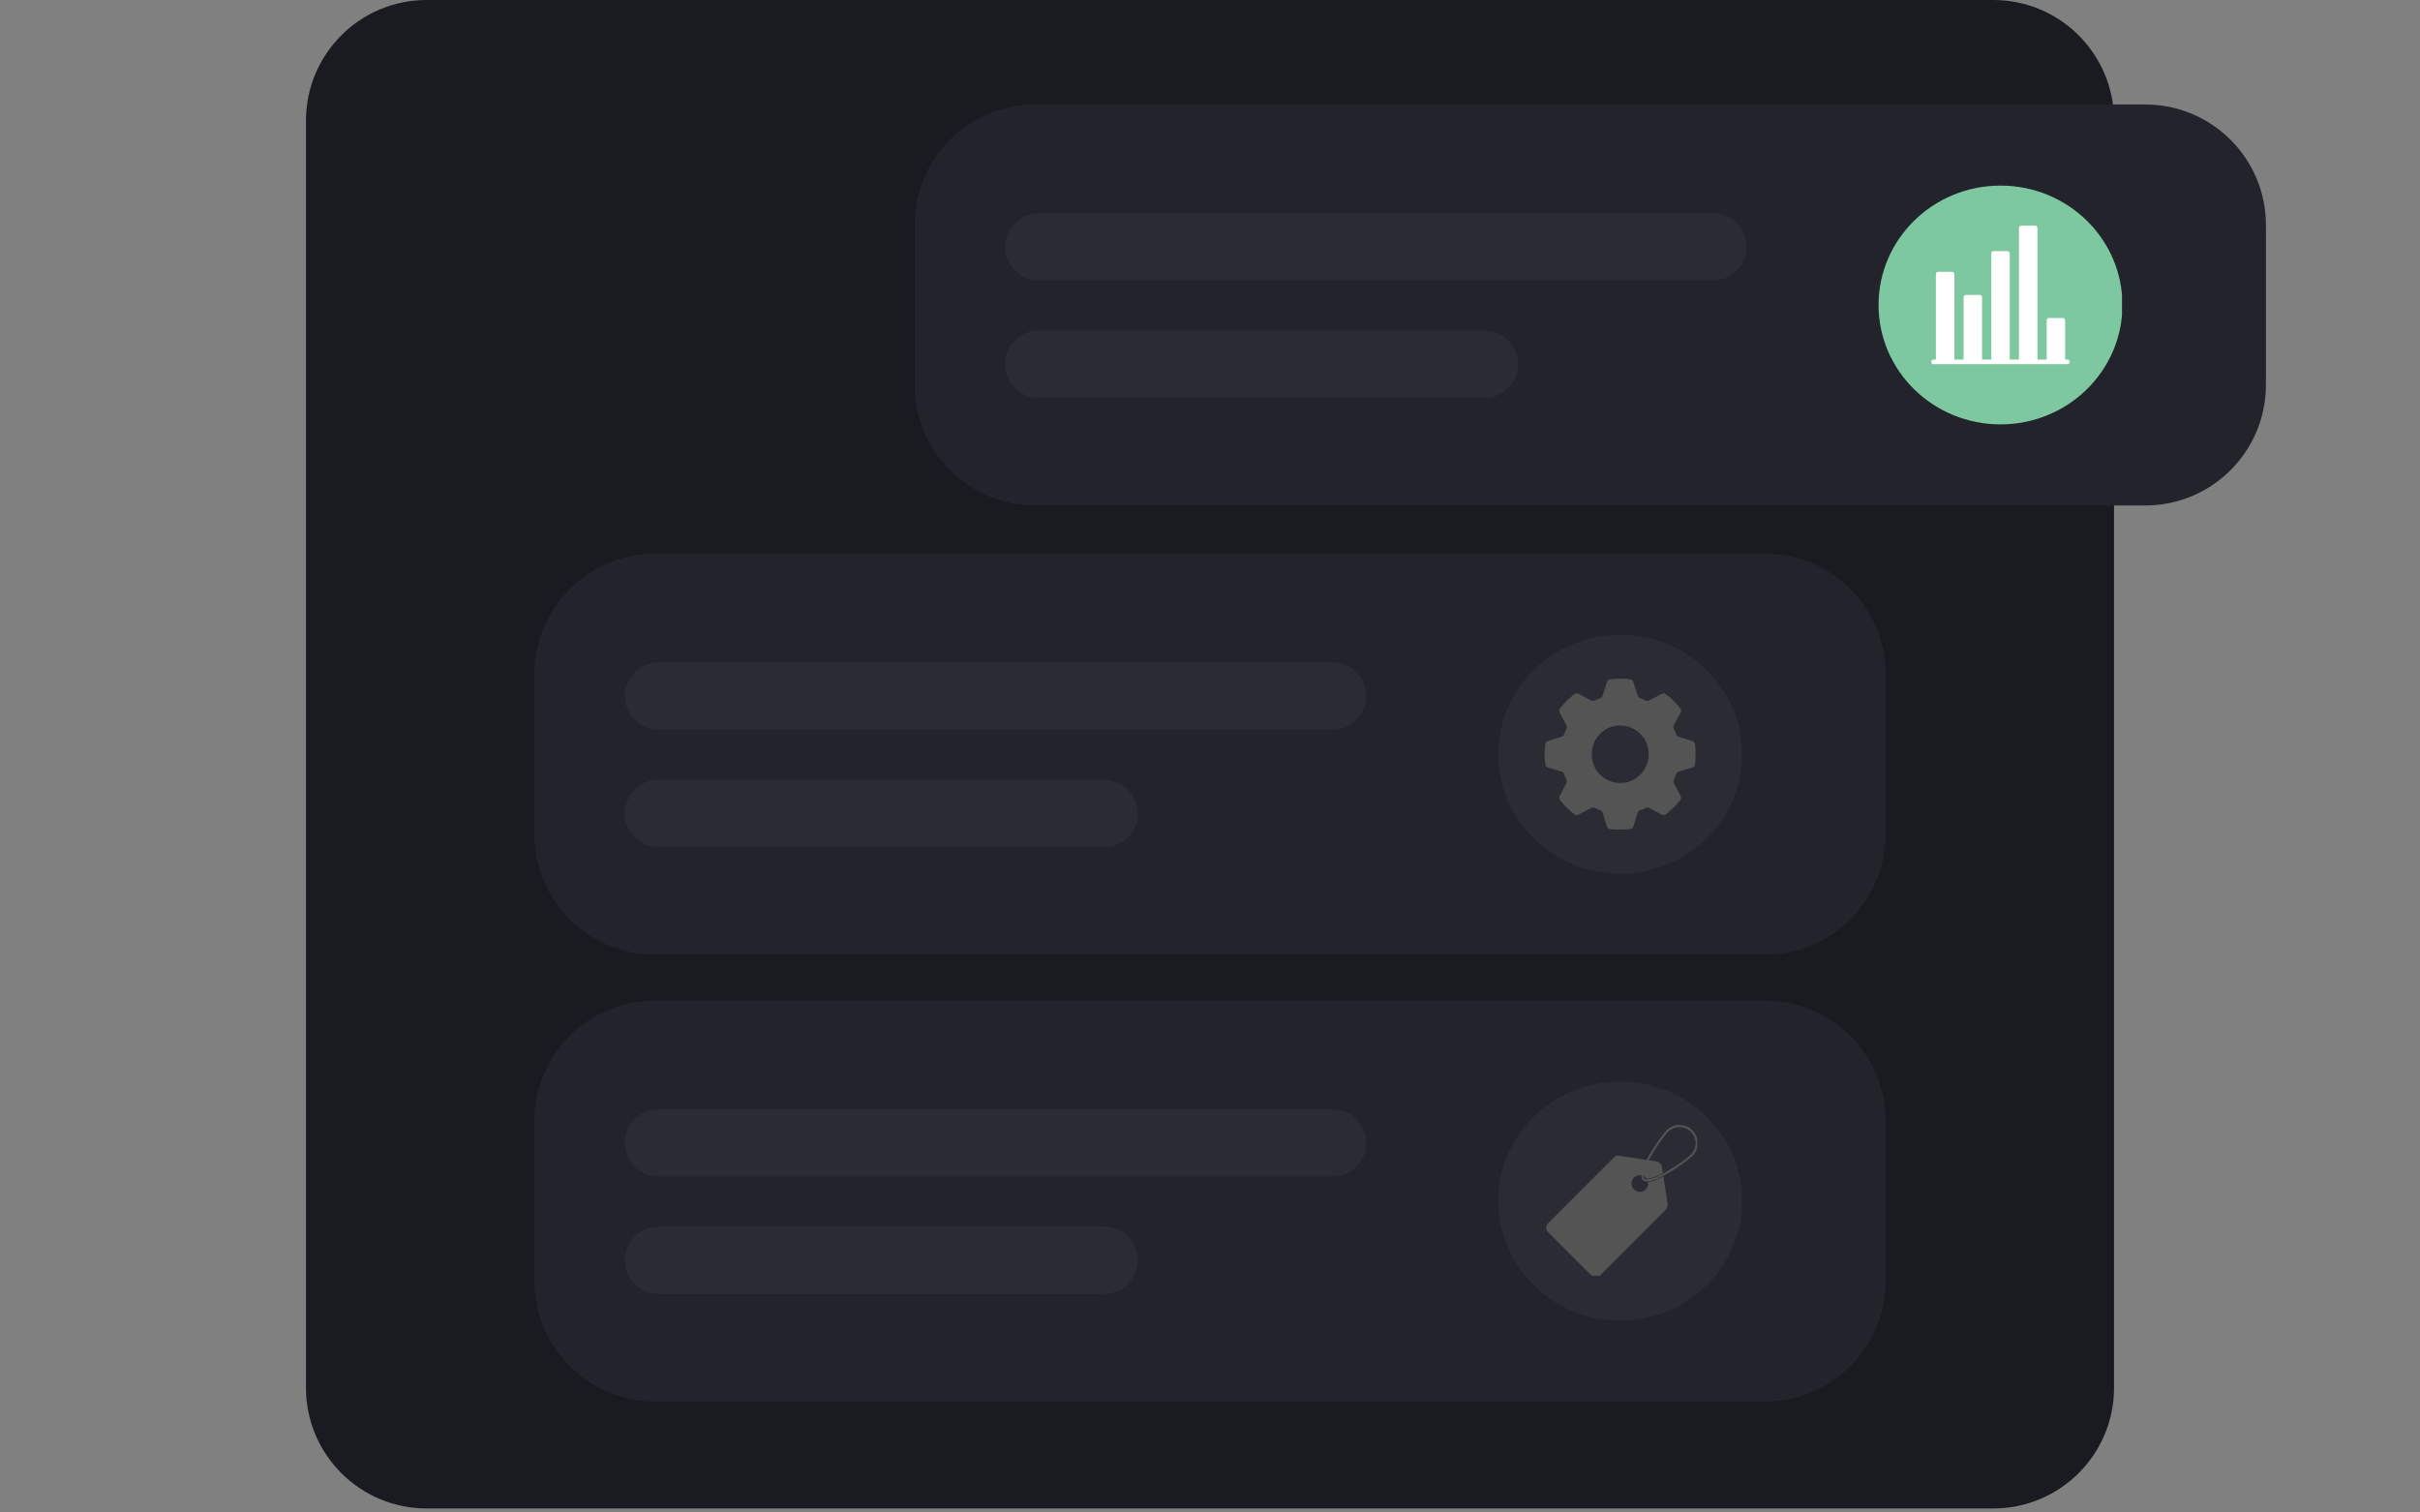 <?xml version="1.0" encoding="UTF-8" standalone="no"?>
<svg xmlns="http://www.w3.org/2000/svg" xmlns:xlink="http://www.w3.org/1999/xlink" width="400" zoomAndPan="magnify" viewBox="0 0 300 187.5" height="250" preserveAspectRatio="xMidYMid meet" version="1.0"><rect x="0" y="0" width="300" height="187.5" fill="#808080" stroke="none"/><defs><clipPath id="aa28aaf72a"><path d="M 37.93 0 L 262.184 0 L 262.184 187 L 37.93 187 Z M 37.93 0 " clip-rule="nonzero"/></clipPath><clipPath id="fea70b1f95"><path d="M 52.891 0 L 247.109 0 C 255.371 0 262.07 6.699 262.07 14.961 L 262.07 172.043 C 262.07 180.305 255.371 187 247.109 187 L 52.891 187 C 44.629 187 37.93 180.305 37.93 172.043 L 37.93 14.961 C 37.93 6.699 44.629 0 52.891 0 Z M 52.891 0 " clip-rule="nonzero"/></clipPath><clipPath id="455604c473"><path d="M 66.242 68.645 L 233.812 68.645 L 233.812 118.355 L 66.242 118.355 Z M 66.242 68.645 " clip-rule="nonzero"/></clipPath><clipPath id="a4ed0b6a9e"><path d="M 81.199 68.645 L 218.801 68.645 C 227.062 68.645 233.758 75.344 233.758 83.605 L 233.758 103.395 C 233.758 111.656 227.062 118.355 218.801 118.355 L 81.199 118.355 C 72.938 118.355 66.242 111.656 66.242 103.395 L 66.242 83.605 C 66.242 75.344 72.938 68.645 81.199 68.645 Z M 81.199 68.645 " clip-rule="nonzero"/></clipPath><clipPath id="51b003ae2c"><path d="M 77.465 82.125 L 169.375 82.125 L 169.375 90.469 L 77.465 90.469 Z M 77.465 82.125 " clip-rule="nonzero"/></clipPath><clipPath id="330f17827f"><path d="M 81.637 82.125 L 165.191 82.125 C 167.496 82.125 169.363 83.996 169.363 86.297 C 169.363 88.602 167.496 90.469 165.191 90.469 L 81.637 90.469 C 79.332 90.469 77.465 88.602 77.465 86.297 C 77.465 83.996 79.332 82.125 81.637 82.125 Z M 81.637 82.125 " clip-rule="nonzero"/></clipPath><clipPath id="562b4dd86e"><path d="M 77.465 96.668 L 141.082 96.668 L 141.082 105.012 L 77.465 105.012 Z M 77.465 96.668 " clip-rule="nonzero"/></clipPath><clipPath id="c5e6224361"><path d="M 81.637 96.668 L 136.879 96.668 C 139.184 96.668 141.051 98.535 141.051 100.84 C 141.051 103.145 139.184 105.012 136.879 105.012 L 81.637 105.012 C 79.332 105.012 77.465 103.145 77.465 100.84 C 77.465 98.535 79.332 96.668 81.637 96.668 Z M 81.637 96.668 " clip-rule="nonzero"/></clipPath><clipPath id="c507a24a0f"><path d="M 185.738 78.699 L 216 78.699 L 216 108.301 L 185.738 108.301 Z M 185.738 78.699 " clip-rule="nonzero"/></clipPath><clipPath id="1f0753e0cf"><path d="M 200.855 78.699 C 192.504 78.699 185.738 85.328 185.738 93.5 C 185.738 101.676 192.504 108.301 200.855 108.301 C 209.203 108.301 215.973 101.676 215.973 93.5 C 215.973 85.328 209.203 78.699 200.855 78.699 Z M 200.855 78.699 " clip-rule="nonzero"/></clipPath><clipPath id="7873f947d9"><path d="M 66.242 124.039 L 233.812 124.039 L 233.812 173.746 L 66.242 173.746 Z M 66.242 124.039 " clip-rule="nonzero"/></clipPath><clipPath id="74012c6cd0"><path d="M 81.199 124.039 L 218.801 124.039 C 227.062 124.039 233.758 130.734 233.758 139 L 233.758 158.785 C 233.758 167.051 227.062 173.746 218.801 173.746 L 81.199 173.746 C 72.938 173.746 66.242 167.051 66.242 158.785 L 66.242 139 C 66.242 130.734 72.938 124.039 81.199 124.039 Z M 81.199 124.039 " clip-rule="nonzero"/></clipPath><clipPath id="b5382d7001"><path d="M 77.465 137.52 L 169.375 137.52 L 169.375 145.863 L 77.465 145.863 Z M 77.465 137.52 " clip-rule="nonzero"/></clipPath><clipPath id="8f0c10e0e3"><path d="M 81.637 137.52 L 165.191 137.52 C 167.496 137.52 169.363 139.387 169.363 141.691 C 169.363 143.996 167.496 145.863 165.191 145.863 L 81.637 145.863 C 79.332 145.863 77.465 143.996 77.465 141.691 C 77.465 139.387 79.332 137.52 81.637 137.52 Z M 81.637 137.52 " clip-rule="nonzero"/></clipPath><clipPath id="5483f06a77"><path d="M 77.465 152.059 L 141.082 152.059 L 141.082 160.402 L 77.465 160.402 Z M 77.465 152.059 " clip-rule="nonzero"/></clipPath><clipPath id="74ac72e588"><path d="M 81.637 152.059 L 136.879 152.059 C 139.184 152.059 141.051 153.926 141.051 156.23 C 141.051 158.535 139.184 160.402 136.879 160.402 L 81.637 160.402 C 79.332 160.402 77.465 158.535 77.465 156.23 C 77.465 153.926 79.332 152.059 81.637 152.059 Z M 81.637 152.059 " clip-rule="nonzero"/></clipPath><clipPath id="f449702dd3"><path d="M 185.738 134.09 L 216 134.09 L 216 163.695 L 185.738 163.695 Z M 185.738 134.09 " clip-rule="nonzero"/></clipPath><clipPath id="57de70df98"><path d="M 200.855 134.09 C 192.504 134.09 185.738 140.719 185.738 148.891 C 185.738 157.066 192.504 163.695 200.855 163.695 C 209.203 163.695 215.973 157.066 215.973 148.891 C 215.973 140.719 209.203 134.09 200.855 134.09 Z M 200.855 134.09 " clip-rule="nonzero"/></clipPath><clipPath id="30349c098f"><path d="M 113.383 12.953 L 280.953 12.953 L 280.953 62.664 L 113.383 62.664 Z M 113.383 12.953 " clip-rule="nonzero"/></clipPath><clipPath id="ae7feed281"><path d="M 128.344 12.953 L 265.941 12.953 C 274.203 12.953 280.902 19.652 280.902 27.914 L 280.902 47.703 C 280.902 55.965 274.203 62.664 265.941 62.664 L 128.344 62.664 C 120.078 62.664 113.383 55.965 113.383 47.703 L 113.383 27.914 C 113.383 19.652 120.078 12.953 128.344 12.953 Z M 128.344 12.953 " clip-rule="nonzero"/></clipPath><clipPath id="174f3a5a35"><path d="M 124.605 26.434 L 216.516 26.434 L 216.516 34.777 L 124.605 34.777 Z M 124.605 26.434 " clip-rule="nonzero"/></clipPath><clipPath id="fa5c58019c"><path d="M 128.777 26.434 L 212.332 26.434 C 214.637 26.434 216.504 28.301 216.504 30.605 C 216.504 32.91 214.637 34.777 212.332 34.777 L 128.777 34.777 C 126.473 34.777 124.605 32.91 124.605 30.605 C 124.605 28.301 126.473 26.434 128.777 26.434 Z M 128.777 26.434 " clip-rule="nonzero"/></clipPath><clipPath id="3acd328b82"><path d="M 124.605 40.973 L 188.227 40.973 L 188.227 49.316 L 124.605 49.316 Z M 124.605 40.973 " clip-rule="nonzero"/></clipPath><clipPath id="cc855da72a"><path d="M 128.777 40.973 L 184.02 40.973 C 186.324 40.973 188.191 42.844 188.191 45.145 C 188.191 47.449 186.324 49.316 184.02 49.316 L 128.777 49.316 C 126.473 49.316 124.605 47.449 124.605 45.145 C 124.605 42.844 126.473 40.973 128.777 40.973 Z M 128.777 40.973 " clip-rule="nonzero"/></clipPath><clipPath id="170642338c"><path d="M 232.879 23.008 L 263.172 23.008 L 263.172 52.609 L 232.879 52.609 Z M 232.879 23.008 " clip-rule="nonzero"/></clipPath><clipPath id="afcaa61b3c"><path d="M 247.996 23.008 C 239.648 23.008 232.879 29.633 232.879 37.809 C 232.879 45.984 239.648 52.609 247.996 52.609 C 256.344 52.609 263.113 45.984 263.113 37.809 C 263.113 29.633 256.344 23.008 247.996 23.008 Z M 247.996 23.008 " clip-rule="nonzero"/></clipPath><clipPath id="d3094269c7"><path d="M 239.41 27.977 L 256.613 27.977 L 256.613 45.18 L 239.41 45.18 Z M 239.41 27.977 " clip-rule="nonzero"/></clipPath><clipPath id="3a54ccb044"><path d="M 191.695 139.465 L 210.395 139.465 L 210.395 158.152 L 191.695 158.152 Z M 191.695 139.465 " clip-rule="nonzero"/></clipPath><clipPath id="c0226e6b14"><path d="M 191.484 84.133 L 210.184 84.133 L 210.184 102.832 L 191.484 102.832 Z M 191.484 84.133 " clip-rule="nonzero"/></clipPath></defs><g clip-path="url(#aa28aaf72a)"><g clip-path="url(#fea70b1f95)"><path fill="#1a1b21" d="M 37.93 0 L 262.184 0 L 262.184 187 L 37.93 187 Z M 37.93 0 " fill-opacity="1" fill-rule="nonzero"/></g></g><g clip-path="url(#455604c473)"><g clip-path="url(#a4ed0b6a9e)"><path fill="#23232c" d="M 66.242 68.645 L 233.812 68.645 L 233.812 118.355 L 66.242 118.355 Z M 66.242 68.645 " fill-opacity="1" fill-rule="nonzero"/></g></g><g clip-path="url(#51b003ae2c)"><g clip-path="url(#330f17827f)"><path fill="#2b2b33" d="M 77.465 82.125 L 169.375 82.125 L 169.375 90.469 L 77.465 90.469 Z M 77.465 82.125 " fill-opacity="1" fill-rule="nonzero"/></g></g><g clip-path="url(#562b4dd86e)"><g clip-path="url(#c5e6224361)"><path fill="#2b2b33" d="M 77.465 96.668 L 141.051 96.668 L 141.051 105.012 L 77.465 105.012 Z M 77.465 96.668 " fill-opacity="1" fill-rule="nonzero"/></g></g><g clip-path="url(#c507a24a0f)"><g clip-path="url(#1f0753e0cf)"><path fill="#2b2b33" d="M 185.738 78.699 L 215.918 78.699 L 215.918 108.301 L 185.738 108.301 Z M 185.738 78.699 " fill-opacity="1" fill-rule="nonzero"/></g></g><g clip-path="url(#7873f947d9)"><g clip-path="url(#74012c6cd0)"><path fill="#23232c" d="M 66.242 124.039 L 233.812 124.039 L 233.812 173.746 L 66.242 173.746 Z M 66.242 124.039 " fill-opacity="1" fill-rule="nonzero"/></g></g><g clip-path="url(#b5382d7001)"><g clip-path="url(#8f0c10e0e3)"><path fill="#2b2b33" d="M 77.465 137.52 L 169.375 137.52 L 169.375 145.863 L 77.465 145.863 Z M 77.465 137.52 " fill-opacity="1" fill-rule="nonzero"/></g></g><g clip-path="url(#5483f06a77)"><g clip-path="url(#74ac72e588)"><path fill="#2b2b33" d="M 77.465 152.059 L 141.051 152.059 L 141.051 160.402 L 77.465 160.402 Z M 77.465 152.059 " fill-opacity="1" fill-rule="nonzero"/></g></g><g clip-path="url(#f449702dd3)"><g clip-path="url(#57de70df98)"><path fill="#2b2b33" d="M 185.738 134.09 L 215.918 134.09 L 215.918 163.695 L 185.738 163.695 Z M 185.738 134.09 " fill-opacity="1" fill-rule="nonzero"/></g></g><g clip-path="url(#30349c098f)"><g clip-path="url(#ae7feed281)"><path fill="#23232c" d="M 113.383 12.953 L 280.953 12.953 L 280.953 62.664 L 113.383 62.664 Z M 113.383 12.953 " fill-opacity="1" fill-rule="nonzero"/></g></g><g clip-path="url(#174f3a5a35)"><g clip-path="url(#fa5c58019c)"><path fill="#2b2b33" d="M 124.605 26.434 L 216.516 26.434 L 216.516 34.777 L 124.605 34.777 Z M 124.605 26.434 " fill-opacity="1" fill-rule="nonzero"/></g></g><g clip-path="url(#3acd328b82)"><g clip-path="url(#cc855da72a)"><path fill="#2b2b33" d="M 124.605 40.973 L 188.191 40.973 L 188.191 49.316 L 124.605 49.316 Z M 124.605 40.973 " fill-opacity="1" fill-rule="nonzero"/></g></g><g clip-path="url(#170642338c)"><g clip-path="url(#afcaa61b3c)"><path fill="#7dc8a0" d="M 232.879 23.008 L 263.059 23.008 L 263.059 52.609 L 232.879 52.609 Z M 232.879 23.008 " fill-opacity="1" fill-rule="nonzero"/></g></g><g clip-path="url(#d3094269c7)"><path fill="#ffffff" d="M 256.297 44.574 L 256.008 44.574 L 256.008 39.707 C 256.008 39.629 255.98 39.562 255.926 39.504 C 255.871 39.449 255.801 39.422 255.723 39.422 L 254.008 39.422 C 253.926 39.422 253.859 39.449 253.805 39.504 C 253.746 39.562 253.719 39.629 253.719 39.707 L 253.719 44.574 L 252.574 44.574 L 252.574 28.262 C 252.574 28.184 252.547 28.117 252.492 28.059 C 252.434 28.004 252.367 27.977 252.289 27.977 L 250.57 27.977 C 250.492 27.977 250.426 28.004 250.371 28.059 C 250.312 28.117 250.285 28.184 250.285 28.262 L 250.285 44.574 L 249.141 44.574 L 249.141 31.41 C 249.141 31.332 249.113 31.262 249.059 31.207 C 249 31.152 248.934 31.125 248.855 31.125 L 247.137 31.125 C 247.059 31.125 246.992 31.152 246.938 31.207 C 246.879 31.262 246.852 31.332 246.852 31.41 L 246.852 44.574 L 245.707 44.574 L 245.707 36.848 C 245.707 36.766 245.68 36.699 245.625 36.645 C 245.566 36.59 245.5 36.559 245.422 36.559 L 243.703 36.559 C 243.625 36.559 243.559 36.59 243.504 36.645 C 243.445 36.699 243.418 36.766 243.418 36.848 L 243.418 44.574 L 242.273 44.574 L 242.273 33.984 C 242.273 33.906 242.246 33.84 242.191 33.781 C 242.133 33.727 242.066 33.699 241.988 33.699 L 240.27 33.699 C 240.191 33.699 240.125 33.727 240.066 33.781 C 240.012 33.84 239.984 33.906 239.984 33.984 L 239.984 44.574 L 239.699 44.574 C 239.621 44.574 239.551 44.602 239.496 44.656 C 239.441 44.711 239.414 44.781 239.414 44.859 C 239.414 44.938 239.441 45.004 239.496 45.062 C 239.551 45.117 239.621 45.145 239.699 45.145 L 256.297 45.145 C 256.375 45.145 256.441 45.117 256.496 45.062 C 256.555 45.004 256.582 44.938 256.582 44.859 C 256.582 44.781 256.555 44.711 256.496 44.656 C 256.441 44.602 256.375 44.574 256.297 44.574 Z M 256.297 44.574 " fill-opacity="1" fill-rule="nonzero"/></g><g clip-path="url(#3a54ccb044)"><path fill="#545454" d="M 209.617 143.133 C 209.184 143.566 207.891 144.508 206.656 145.219 C 205.18 146.07 204.121 146.398 203.824 146.098 C 203.754 146.031 203.719 145.922 203.715 145.777 C 203.738 145.789 203.762 145.801 203.785 145.812 C 203.867 145.859 203.949 145.918 204.02 145.988 C 204.066 146.035 204.109 146.086 204.145 146.141 C 204.496 146.148 205.137 145.961 206.145 145.426 L 206.027 144.656 C 205.973 144.309 205.703 144.035 205.355 143.98 L 204.457 143.848 L 204.387 143.836 C 204.484 143.652 204.586 143.461 204.703 143.266 C 205.414 142.027 206.355 140.738 206.785 140.305 C 207.164 139.926 207.668 139.719 208.203 139.719 C 208.734 139.719 209.238 139.926 209.617 140.305 C 210.395 141.086 210.395 142.355 209.617 143.133 Z M 209.793 140.125 C 209.367 139.699 208.805 139.465 208.203 139.465 C 207.602 139.465 207.035 139.699 206.609 140.125 C 206.164 140.57 205.207 141.887 204.484 143.137 C 204.352 143.367 204.23 143.586 204.125 143.793 L 204.051 143.785 L 200.738 143.277 C 200.484 143.238 200.23 143.324 200.047 143.504 L 191.93 151.625 C 191.613 151.938 191.613 152.445 191.93 152.758 L 197.25 158.082 C 197.562 158.395 198.074 158.395 198.387 158.082 L 206.504 149.961 C 206.688 149.781 206.77 149.523 206.73 149.273 L 206.207 145.832 C 205.398 146.254 204.762 146.484 204.305 146.52 C 204.367 146.848 204.273 147.199 204.02 147.449 C 203.617 147.855 202.961 147.855 202.559 147.449 C 202.156 147.047 202.156 146.395 202.559 145.988 C 202.789 145.762 203.098 145.66 203.395 145.691 C 203.418 145.695 203.441 145.699 203.465 145.699 C 203.457 145.957 203.516 146.148 203.645 146.277 C 203.766 146.398 203.941 146.457 204.176 146.457 C 204.73 146.457 205.605 146.117 206.781 145.438 C 208.035 144.715 209.352 143.754 209.793 143.312 C 210.672 142.434 210.672 141.004 209.793 140.125 " fill-opacity="1" fill-rule="nonzero"/></g><g clip-path="url(#c0226e6b14)"><path fill="#545454" d="M 200.789 89.938 C 202.734 89.898 204.344 91.449 204.379 93.398 C 204.379 93.434 204.379 93.465 204.379 93.5 C 204.398 95.449 202.84 97.043 200.891 97.066 C 198.945 97.09 197.348 95.527 197.328 93.582 C 197.328 93.555 197.328 93.527 197.328 93.5 C 197.305 91.562 198.852 89.973 200.789 89.938 Z M 201.164 84.141 C 200.641 84.121 200.113 84.148 199.59 84.219 C 199.406 84.242 199.254 84.371 199.199 84.547 L 198.684 86.238 C 198.637 86.383 198.527 86.496 198.387 86.547 C 198.141 86.633 197.902 86.734 197.668 86.844 C 197.531 86.91 197.371 86.906 197.238 86.836 L 195.68 86.008 C 195.512 85.922 195.312 85.938 195.168 86.051 C 194.5 86.559 193.902 87.156 193.395 87.82 C 193.281 87.969 193.266 88.168 193.352 88.332 L 194.18 89.895 C 194.254 90.027 194.258 90.184 194.199 90.32 C 194.086 90.555 193.984 90.797 193.898 91.039 C 193.848 91.184 193.734 91.293 193.59 91.336 L 191.902 91.855 C 191.723 91.91 191.594 92.062 191.57 92.246 C 191.457 93.078 191.457 93.922 191.57 94.754 C 191.594 94.938 191.723 95.09 191.902 95.145 L 193.59 95.664 C 193.734 95.707 193.848 95.816 193.898 95.961 C 193.984 96.203 194.086 96.445 194.199 96.68 C 194.258 96.816 194.254 96.977 194.18 97.105 L 193.352 98.668 C 193.266 98.832 193.281 99.031 193.395 99.18 C 193.902 99.848 194.5 100.441 195.168 100.949 C 195.312 101.062 195.512 101.078 195.68 100.992 L 197.238 100.164 C 197.371 100.094 197.531 100.09 197.668 100.156 C 197.902 100.266 198.141 100.367 198.387 100.453 C 198.527 100.504 198.637 100.617 198.684 100.762 L 199.199 102.449 C 199.254 102.629 199.406 102.758 199.59 102.781 C 200.422 102.895 201.266 102.895 202.098 102.781 C 202.281 102.758 202.434 102.629 202.488 102.449 L 203.008 100.762 C 203.055 100.617 203.164 100.504 203.305 100.453 C 203.547 100.367 203.789 100.266 204.023 100.156 C 204.16 100.09 204.316 100.094 204.449 100.164 L 206.012 100.992 C 206.176 101.078 206.375 101.062 206.523 100.949 C 207.191 100.441 207.785 99.848 208.297 99.18 C 208.41 99.031 208.426 98.832 208.34 98.668 L 207.512 97.105 C 207.438 96.977 207.434 96.816 207.492 96.68 C 207.605 96.445 207.707 96.203 207.793 95.961 C 207.84 95.816 207.957 95.707 208.102 95.664 L 209.789 95.145 C 209.969 95.09 210.098 94.938 210.121 94.754 C 210.234 93.922 210.234 93.078 210.121 92.246 C 210.098 92.062 209.969 91.91 209.789 91.855 L 208.102 91.336 C 207.957 91.293 207.84 91.184 207.793 91.039 C 207.707 90.797 207.605 90.555 207.492 90.32 C 207.434 90.184 207.438 90.027 207.512 89.895 L 208.34 88.332 C 208.426 88.168 208.41 87.969 208.297 87.82 C 207.785 87.156 207.191 86.559 206.523 86.051 C 206.375 85.938 206.176 85.922 206.012 86.008 L 204.449 86.836 C 204.316 86.906 204.16 86.91 204.023 86.844 C 203.789 86.734 203.547 86.633 203.305 86.547 C 203.164 86.5 203.055 86.383 203.008 86.238 L 202.488 84.551 C 202.434 84.371 202.281 84.242 202.098 84.219 C 201.789 84.176 201.477 84.148 201.164 84.141 " fill-opacity="1" fill-rule="nonzero"/></g></svg>